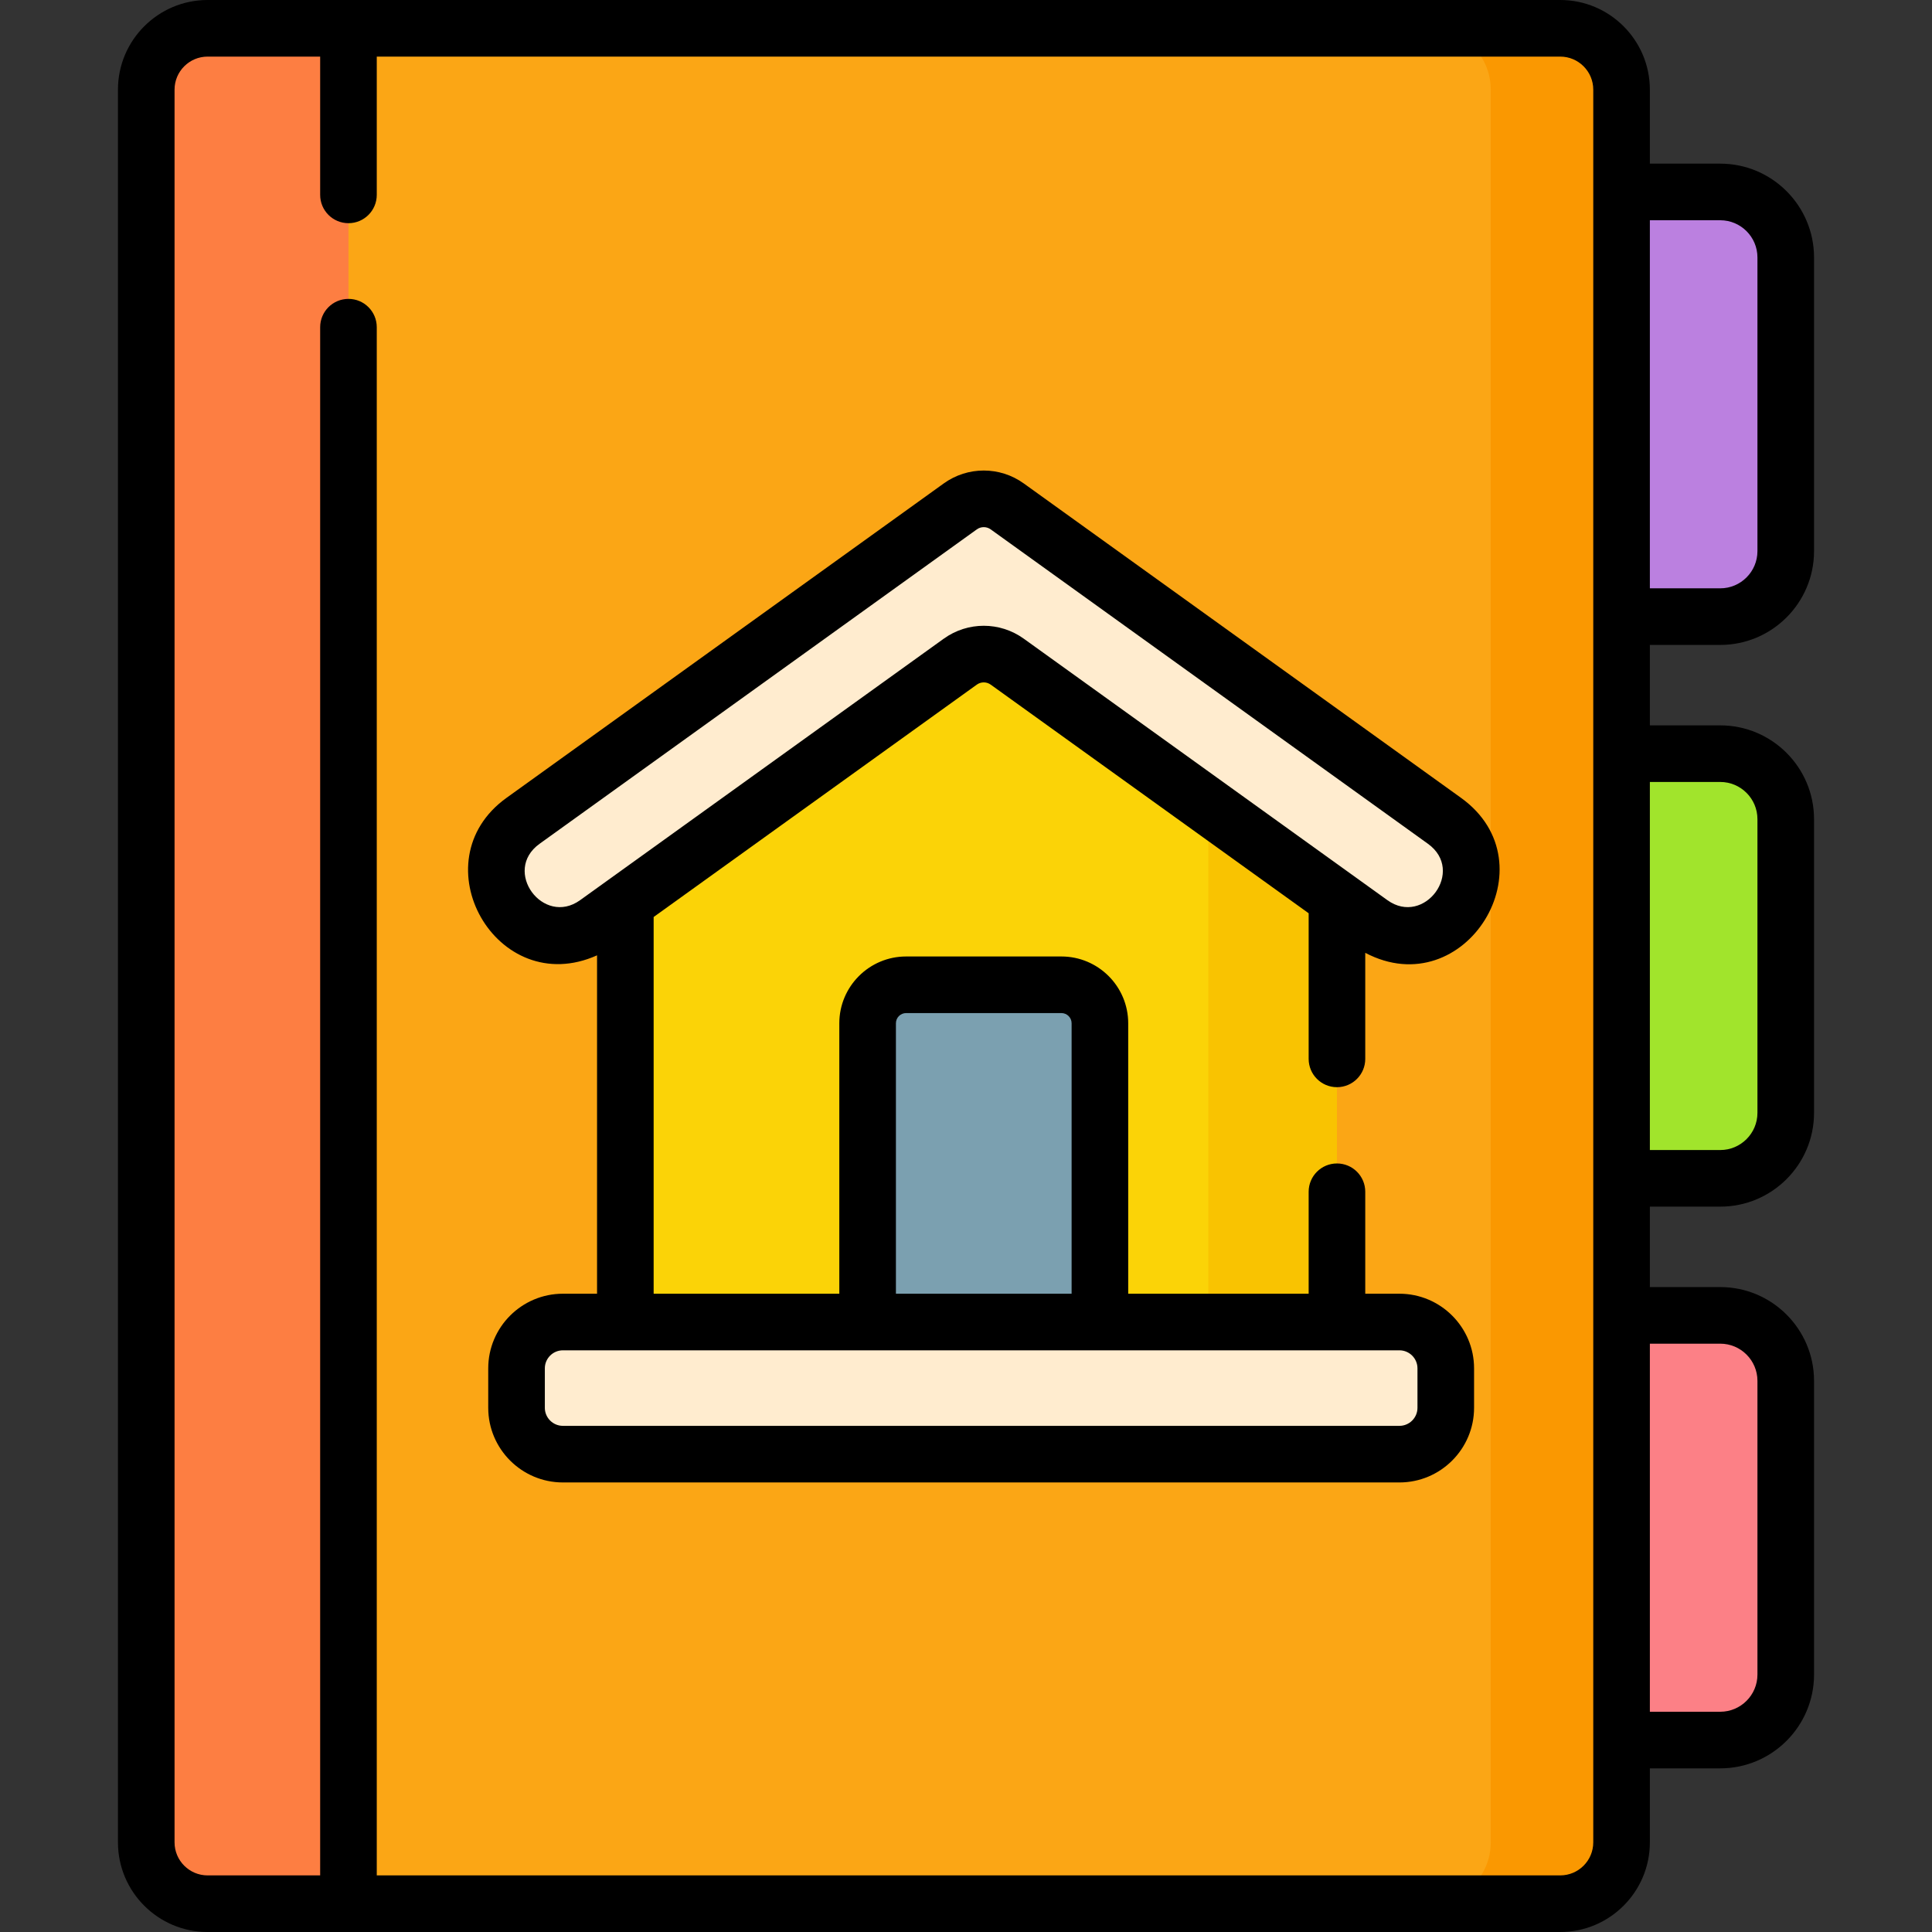 <svg id="Capa_1" enable-background="new 0 0 512 512" height="512" viewBox="0 0 512 512" width="512" xmlns="http://www.w3.org/2000/svg"><rect x="0" y="0" width="512" height="512" fill="#333333" stroke="none"/><path d="m455.885 163.412h-78.661v-112.544h78.661c9.585 0 17.355 7.77 17.355 17.355v77.834c0 9.585-7.77 17.355-17.355 17.355z" fill="#bb80e0"/><path d="m455.885 312.272h-78.661v-112.544h78.661c9.585 0 17.355 7.77 17.355 17.355v77.834c0 9.585-7.77 17.355-17.355 17.355z" fill="#a1e42c"/><path d="m455.885 461.132h-78.661v-112.544h78.661c9.585 0 17.355 7.77 17.355 17.355v77.834c0 9.585-7.77 17.355-17.355 17.355z" fill="#fc8086"/><path d="m413.476 504.5h-358.461c-8.978 0-16.256-7.278-16.256-16.256v-464.488c0-8.978 7.278-16.256 16.256-16.256h358.461c8.978 0 16.256 7.278 16.256 16.256v464.488c0 8.978-7.278 16.256-16.256 16.256z" fill="#fba615"/><path d="m413.476 7.5h-34.664c8.978 0 16.256 7.278 16.256 16.256v464.488c0 8.978-7.278 16.256-16.256 16.256h34.664c8.978 0 16.256-7.278 16.256-16.256v-464.488c0-8.978-7.278-16.256-16.256-16.256z" fill="#fa9801"/><path d="m92.347 7.5h-37.332c-8.978 0-16.256 7.278-16.256 16.256v464.488c0 8.978 7.278 16.256 16.256 16.256h37.332z" fill="#fd7e42"/><path d="m354.307 224.323-93.599-67.305-94.984 68.3v139.614h188.583z" fill="#fbd307"/><path d="m320.212 199.806v165.126h34.095v-140.609z" fill="#f9c301"/><path d="m229.927 364.932h61.56v-93.756c0-5.634-4.567-10.201-10.201-10.201h-41.158c-5.634 0-10.201 4.567-10.201 10.201z" fill="#7ba0b0"/><path d="m363.301 244.644-96.374-69.3c-3.716-2.672-8.724-2.672-12.44 0l-96.374 69.3c-2.841 2.043-6.252 3.142-9.751 3.142h-.001c-16.221 0-22.92-20.792-9.751-30.262l115.876-83.323c3.716-2.672 8.724-2.672 12.44 0l115.875 83.323c13.17 9.47 6.47 30.262-9.751 30.262-3.497 0-6.908-1.099-9.749-3.142z" fill="#ffeccf"/><path d="m370.859 385.364h-221.687c-6.785 0-12.285-5.5-12.285-12.285v-10.445c0-6.785 5.5-12.285 12.285-12.285h221.688c6.785 0 12.285 5.5 12.285 12.285v10.445c-.001 6.785-5.501 12.285-12.286 12.285z" fill="#ffeccf"/><path d="m387.181 211.435-115.875-83.322c-6.34-4.559-14.857-4.559-21.197-.001l-115.875 83.323c-23.457 16.867-2.613 53.649 23.99 41.738v89.676h-9.052c-10.909 0-19.785 8.875-19.785 19.785v10.445c0 10.909 8.875 19.785 19.785 19.785h221.688c10.909 0 19.785-8.875 19.785-19.785v-10.445c0-10.91-8.876-19.785-19.785-19.785h-9.052v-27.021c0-4.142-3.357-7.5-7.5-7.5s-7.5 3.358-7.5 7.5v27.021h-47.82v-71.672c0-9.76-7.94-17.701-17.7-17.701h-41.159c-9.76 0-17.701 7.941-17.701 17.701v71.672h-49.204v-99.832l85.642-61.583c1.102-.792 2.583-.792 3.683 0l84.259 60.588v38.593c0 4.142 3.357 7.5 7.5 7.5s7.5-3.358 7.5-7.5v-28.109c26.456 13.936 49.661-23.606 25.373-41.071zm-11.537 151.199v10.445c0 2.638-2.146 4.785-4.785 4.785h-221.687c-2.638 0-4.785-2.146-4.785-4.785v-10.445c0-2.639 2.146-4.785 4.785-4.785h221.688c2.638 0 4.784 2.146 4.784 4.785zm-138.217-91.458c0-1.489 1.211-2.701 2.701-2.701h41.159c1.489 0 2.7 1.212 2.7 2.701v71.672h-46.56zm130.253-32.621-96.374-69.3c-6.338-4.557-14.857-4.559-21.197 0l-96.374 69.3c-9.769 7.024-20.737-7.756-10.745-14.941l115.875-83.323c1.103-.792 2.582-.792 3.683 0l115.875 83.323c9.995 7.185-.972 21.966-10.743 14.941z"/><path d="m455.885 170.912c13.705 0 24.855-11.15 24.855-24.855v-77.834c0-13.705-11.15-24.855-24.855-24.855h-18.653v-19.612c0-13.099-10.657-23.756-23.756-23.756h-358.461c-13.099 0-23.756 10.657-23.756 23.756v464.488c0 13.099 10.657 23.756 23.756 23.756h358.461c13.099 0 23.756-10.657 23.756-23.756v-19.612h18.653c13.705 0 24.855-11.15 24.855-24.855v-77.834c0-13.705-11.15-24.855-24.855-24.855h-18.653v-21.315h18.653c13.705 0 24.855-11.15 24.855-24.855v-77.834c0-13.706-11.15-24.855-24.855-24.855h-18.653v-21.315h18.653zm-18.653-112.544h18.653c5.435 0 9.855 4.421 9.855 9.855v77.834c0 5.434-4.421 9.855-9.855 9.855h-18.653zm-15 429.876c0 4.828-3.928 8.756-8.756 8.756h-313.629v-410.293c0-4.142-3.358-7.5-7.5-7.5s-7.5 3.358-7.5 7.5v410.293h-29.832c-4.828 0-8.756-3.928-8.756-8.756v-464.488c0-4.828 3.928-8.756 8.756-8.756h29.832v36.647c0 4.142 3.358 7.5 7.5 7.5s7.5-3.358 7.5-7.5v-36.647h313.629c4.828 0 8.756 3.928 8.756 8.756zm33.653-132.156c5.435 0 9.855 4.421 9.855 9.855v77.834c0 5.434-4.421 9.855-9.855 9.855h-18.653v-97.544zm0-148.86c5.435 0 9.855 4.421 9.855 9.855v77.834c0 5.434-4.421 9.855-9.855 9.855h-18.653v-97.545h18.653z"/></svg>